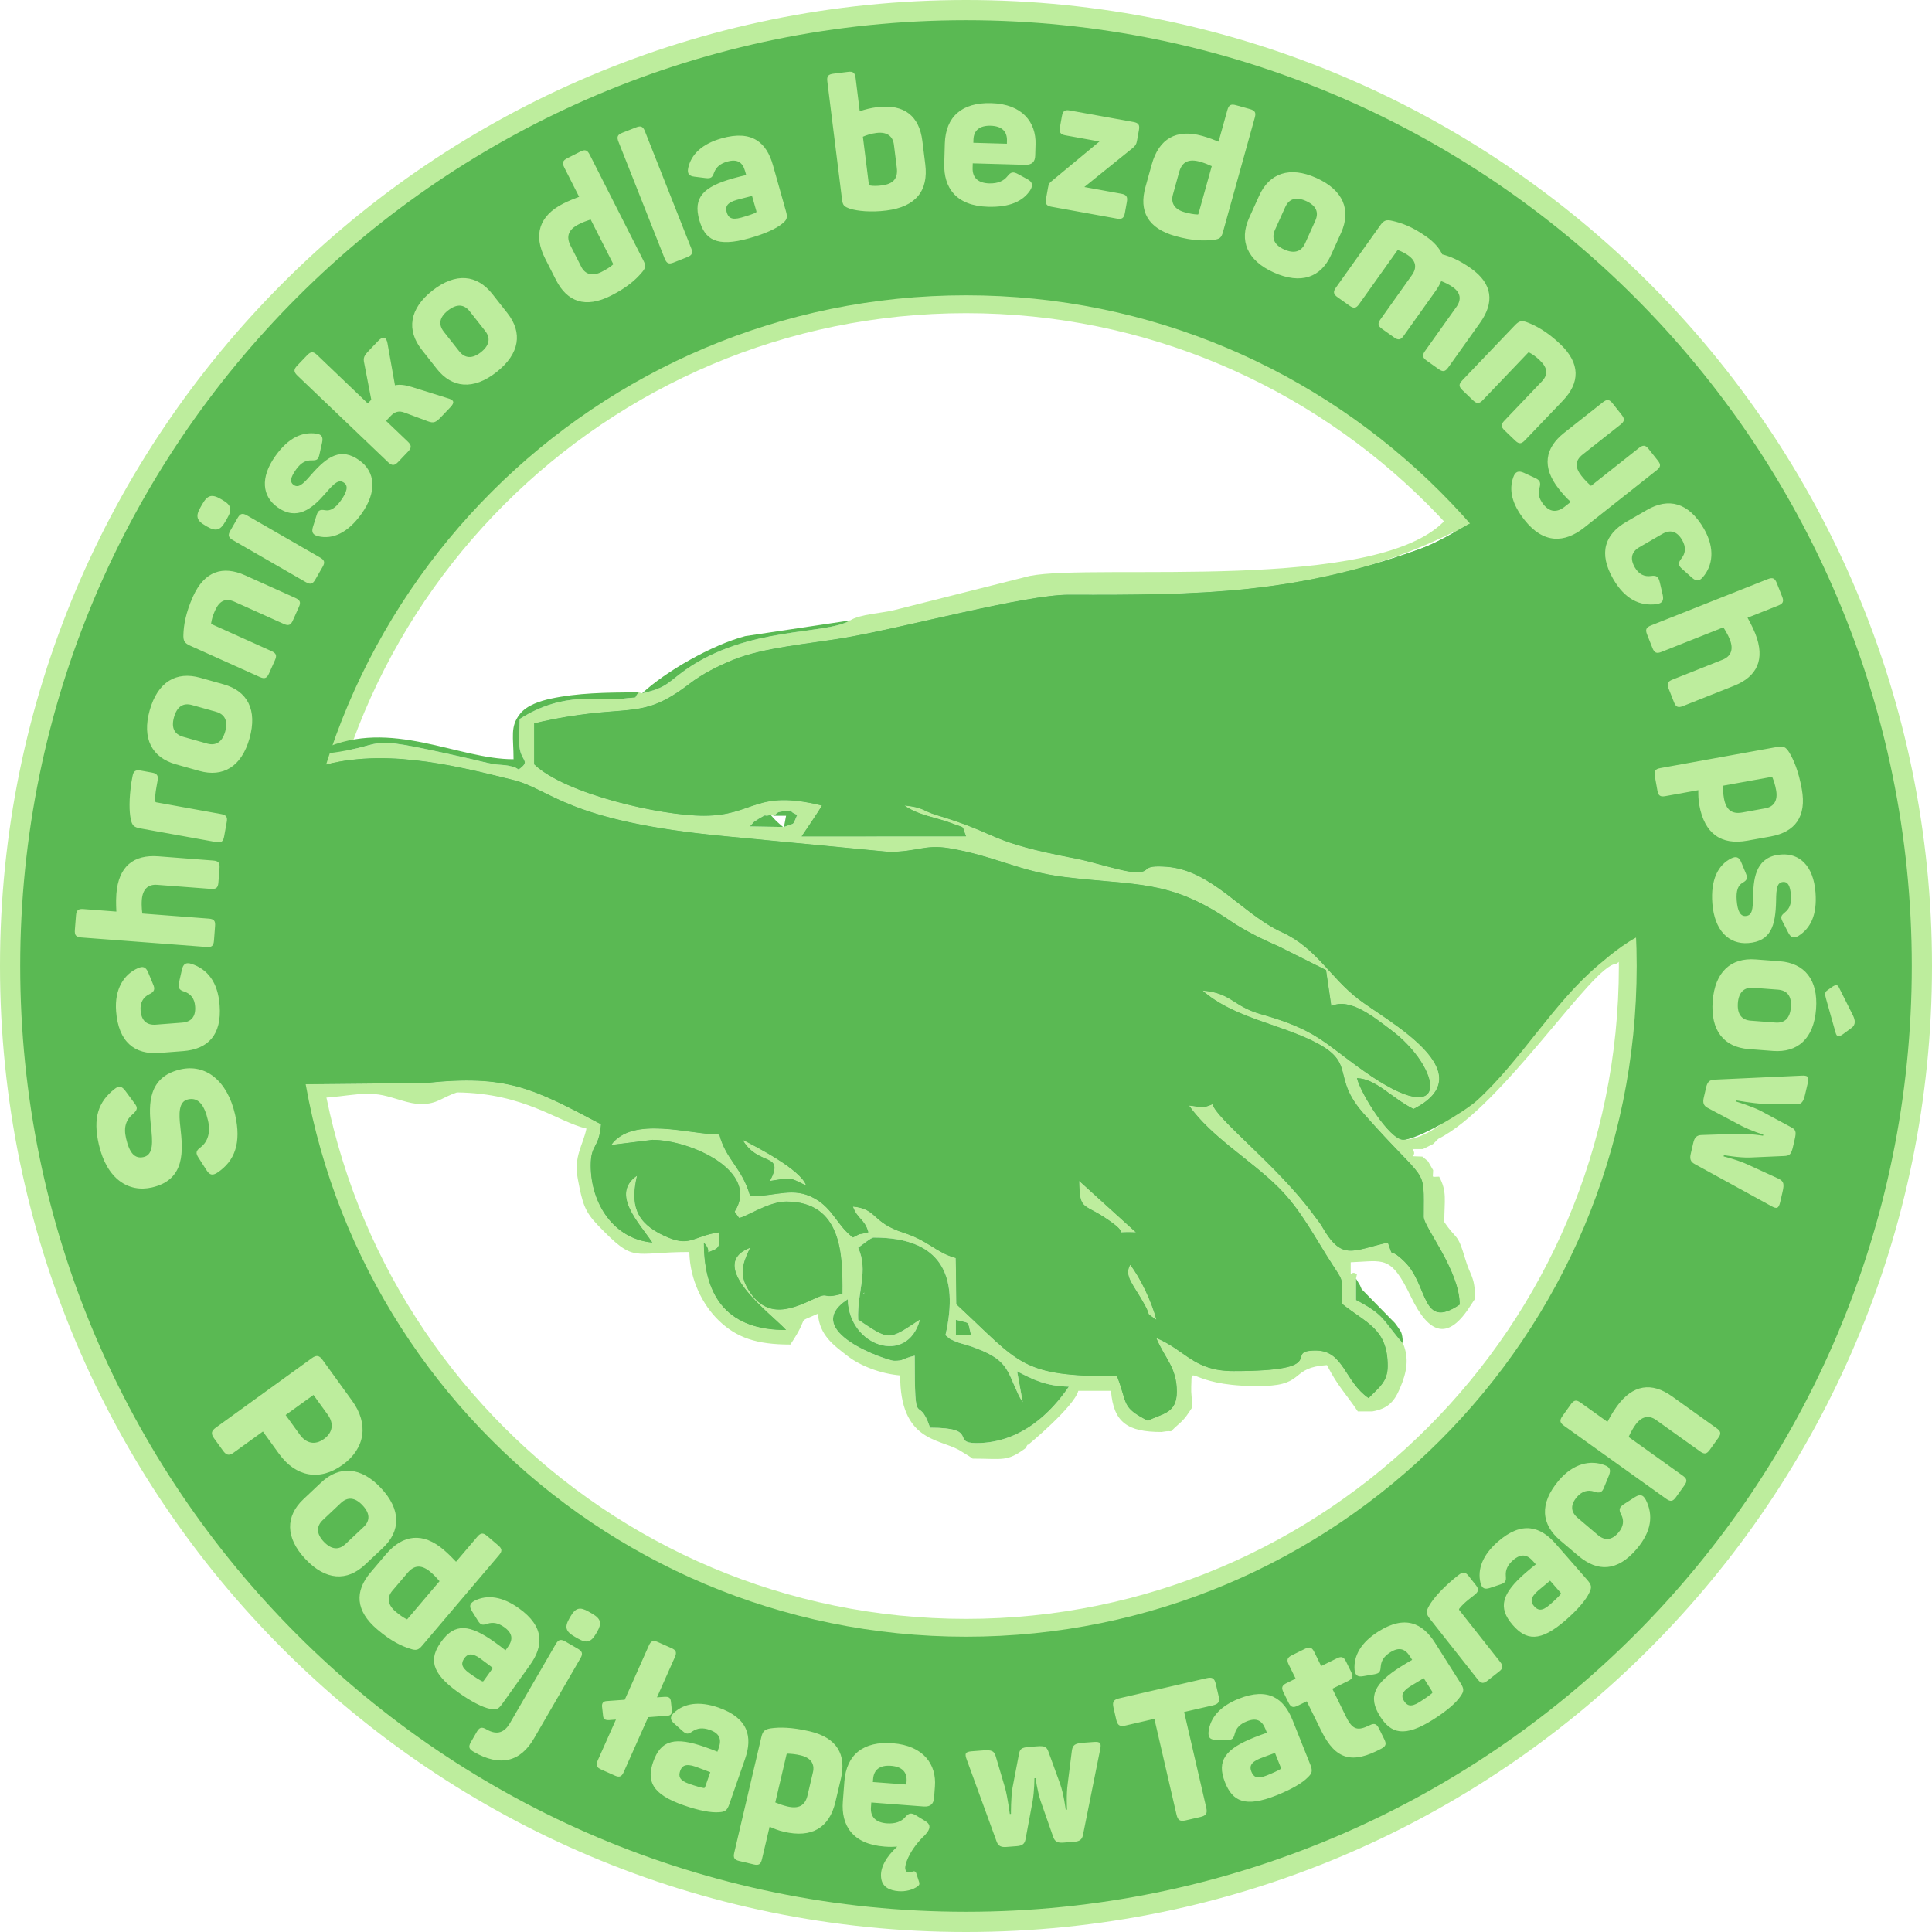 <?xml version="1.0" encoding="UTF-8"?>
<!DOCTYPE svg PUBLIC "-//W3C//DTD SVG 1.1//EN" "http://www.w3.org/Graphics/SVG/1.1/DTD/svg11.dtd">
<!-- Creator: CorelDRAW -->
<svg xmlns="http://www.w3.org/2000/svg" xml:space="preserve" width="128px" height="128px" version="1.1" style="shape-rendering:geometricPrecision; text-rendering:geometricPrecision; image-rendering:optimizeQuality; fill-rule:evenodd; clip-rule:evenodd"
viewBox="0 0 445.47 445.47"
 xmlns:xlink="http://www.w3.org/1999/xlink"
 xmlns:xodm="http://www.corel.com/coreldraw/odm/2003">
 <defs>
  <style type="text/css">
   <![CDATA[
    .fil2 {fill:none}
    .fil1 {fill:#5AB953}
    .fil0 {fill:#BDED9D}
    .fil3 {fill:#BDED9D;fill-rule:nonzero}
   ]]>
  </style>
 </defs>
 <g id="Layer_x0020_1">
  <path class="fil0" d="M222.74 10.46c117.23,0 212.27,95.04 212.27,212.28 0,117.23 -95.04,212.27 -212.27,212.27 -117.24,0 -212.28,-95.04 -212.28,-212.27 0,-117.24 95.04,-212.28 212.28,-212.28zm0 61.75c83.13,0 150.53,67.39 150.53,150.53 0,83.13 -67.4,150.53 -150.53,150.53 -83.14,0 -150.53,-67.4 -150.53,-150.53 0,-83.14 67.39,-150.53 150.53,-150.53z"/>
  <path class="fil0" d="M222.74 0c123.01,0 222.73,99.72 222.73,222.74 0,123.01 -99.72,222.73 -222.73,222.73 -123.02,0 -222.74,-99.72 -222.74,-222.73 0,-123.02 99.72,-222.74 222.74,-222.74zm0 64.79c87.23,0 157.95,70.71 157.95,157.95 0,87.23 -70.72,157.95 -157.95,157.95 -87.24,0 -157.95,-70.72 -157.95,-157.95 0,-87.24 70.71,-157.95 157.95,-157.95z"/>
  <path class="fil0" d="M220.4 304.32c3.52,0.95 2.57,0 3.52,3.53l-3.52 0 0 -3.53zm-22.53 -16.63c0.9,-0.62 2.97,-2.34 3.54,-2.34 15.58,-0.03 19.78,8.65 16.59,22.51 0.89,0.65 0.49,0.68 2.18,1.39 1.5,0.64 1.85,0.55 3.58,1.15 8.72,3.01 8.26,5.28 11.14,11.34 0.11,0.22 0.35,0.62 0.43,0.79 0.09,0.18 0.32,0.51 0.48,0.76l-1.29 -7.09c3.63,1.86 6.57,3.41 11.93,3.53 -3.88,5.7 -10.89,13.01 -21.32,13.01 -5.97,0 0.84,-3.55 -10.68,-3.55 -2.85,-8.49 -3.54,1.91 -3.54,-16.6 -3.16,0.75 -2.31,1.18 -4.76,1.18 -1.42,0 -22,-6.87 -10.68,-14.2 0.24,10.93 13.81,15.39 16.63,4.72 -7.3,4.81 -6.9,4.91 -14.23,0 -0.26,-6.55 2.45,-11.16 0,-16.6zm1.16 10.7l0.36 -0.36c-0.02,0.02 -0.49,0.24 -0.36,0.36zm-127.94 -45.22c7.12,0.24 11.9,-1.74 17.24,-0.62 2.83,0.59 6.03,2.02 8.76,2.02 3.81,-0.01 4.72,-1.5 8.28,-2.69 15.64,0.19 23.18,6.78 29.85,8.34 -0.84,3.99 -2.97,6.4 -2,11.58 1.06,5.61 1.55,7.5 4.63,10.7 8.67,8.98 7.6,6.18 21.09,6.18 0.13,6.44 3.09,12.21 6.75,15.76 4.13,4 8.74,5.58 16.54,5.58 4.89,-7.25 0.84,-4.62 6.35,-7.11 0.4,5.02 3.61,7.23 6.83,9.74 2.93,2.28 7.64,4.1 12.14,4.49 0,15.12 8.79,14.53 13.56,17.18l2.36 1.45c0.18,0.12 0.53,0.36 0.8,0.55 7.02,0 7.83,0.79 12.16,-2.38 0.21,-0.26 0.49,-1.03 0.61,-0.81 0.02,0.05 10.63,-8.77 11.59,-12.44l7.53 0c0.59,7.31 3.82,9.49 11.65,9.49 3.53,-0.64 0.99,0.78 3.93,-1.77 1.64,-1.41 2.15,-2.4 3.19,-3.95l-0.26 -3.56 0 -1.18 0.04 -1.19c0,-3.82 0.6,1.47 16.87,1.03 9.36,-0.25 5.97,-4.28 14.38,-4.8 2.55,4.97 4.38,6.59 7.12,10.68l3.35 0c3.37,-0.61 4.94,-1.99 6.35,-5.29 1.71,-3.98 2.08,-7.03 0.76,-10.3 -4.85,-5.5 -4.06,-6.52 -10.88,-10.08l0 -4.95 0.21 -0.98c-1.75,-1.44 -1.37,2.31 -1.43,-2.79 7.64,-0.27 9.2,-1.81 13.9,7.97 4.2,8.74 8.6,10.21 13.79,1.91l1.01 -1.52c-0.13,-5.43 -1.04,-4.82 -2.36,-9.35 -1.74,-5.93 -1.94,-4.08 -4.76,-8.29 0,-5.06 0.68,-6.97 -1.18,-10.46 -1.91,0 -1.4,0.46 -1.4,-1.51l-1.18 -2.04 -1.3 -1.08c-4.35,-0.21 -0.82,0.32 -2.26,-1.72l2.37 0 2.37 -1.18 1.19 -1.19c14.74,-7.36 35.72,-40.31 40.94,-40.31l1.74 -1.19 2.38 -1.18c1.03,-0.86 -0.61,-1.07 0.64,-1.16 -0.02,-0.93 -0.06,-1.85 -0.1,-2.78 -18.12,7.99 -39.1,46.82 -53.69,46.82 -3.18,0 -9.83,-10.68 -10.66,-14.2 4.42,0.16 7.75,4.39 13.03,7.11 16.59,-8.39 -6.21,-20.33 -12.65,-25.29 -6.67,-5.12 -9.72,-11.83 -17.72,-15.48 -9.1,-4.15 -16.1,-14.31 -26.56,-15.07 -6.3,-0.46 -3.19,1.26 -7.1,1.27 -2.48,0.01 -10.07,-2.43 -13.5,-3.09 -21.56,-4.13 -17.05,-5.49 -32.5,-10.12 -3.13,-0.94 -2.85,-1.75 -7.37,-2.2 3.45,2.39 7.47,2.72 11.23,4.21 3.01,1.19 1.89,0.14 3,2.9l-37.91 0.02c1.55,-2.3 3.21,-4.71 4.7,-7.1 -15.44,-3.85 -15.55,2.34 -27.25,2.34 -9.99,0 -31.97,-5.01 -39.11,-11.86l0 -9.45c21.9,-5.12 23.93,0.02 35.88,-9.18 2.78,-2.14 6.46,-4.03 9.96,-5.45 7.11,-2.89 17.37,-3.67 25.75,-5.1 13.89,-2.37 41.63,-9.95 51.71,-9.92 33.32,0.11 62.48,-0.26 92.47,-16.42 -0.82,-0.94 -1.65,-1.86 -2.5,-2.77l-3.03 1.78c-15.36,17.2 -81.02,10.09 -96,13.08l-31.25 7.88c-2.73,0.69 -7.94,0.94 -10.13,2.37 -5.7,3.41 -23.46,1.26 -37.87,11.33 -4.08,2.86 -4.3,4.2 -10.11,5.48l-0.74 -0.21c-1.69,1.74 0.76,0.89 -3.92,1.47 -4.99,0.61 -13.12,-1.99 -23.58,4.66 0,1.83 -0.14,4.05 -0.08,5.8 0.14,4.05 2.9,3.69 -0.14,5.85 -0.75,-0.4 -0.5,-0.5 -2.46,-0.9 -0.89,-0.18 -2.06,-0.15 -3.24,-0.34 -1.74,-0.29 -3.17,-0.7 -5.82,-1.31 -26.31,-5.96 -17.05,-3.14 -32.02,-1.23 -0.29,0.87 -0.58,1.75 -0.86,2.64 14.02,-3.59 29.39,0.1 43.19,3.56 8.86,2.22 12.18,9.49 48.68,12.95l37.91 3.62c6.53,0 8.26,-1.77 13.87,-0.84 10.33,1.72 16.32,5.38 26.57,6.63 16.76,2.06 24.23,0.48 38.44,10.22 3.07,2.1 7.42,4.25 10.84,5.71l11.06 5.53 1.22 8.3c4.36,-2.03 9.88,2.63 13.6,5.38 11.97,8.83 14.5,24.19 -6.09,9.62 -9.41,-6.65 -10.9,-9.49 -23.68,-13.1 -6.6,-1.86 -6.79,-4.91 -13.52,-5.47 4.78,4.23 11.46,6.34 17.64,8.49 20.99,7.29 10.43,9.54 19.39,19.73 15.08,17.11 13.96,11.74 13.96,23.97 0,2.3 8.3,12.36 8.3,20.22 -8.92,6 -7.14,-4.43 -12.7,-9.88 -4.06,-3.98 -2.27,0 -3.87,-4.43 -8.37,1.93 -10.63,4.27 -15.22,-3.76 -0.4,-0.7 -1.13,-1.59 -1.97,-2.73 -8.14,-11.12 -22.33,-21.96 -23.24,-25.41 -2.51,1.13 -2.63,0.56 -5.42,0.31 5.28,7.38 14.18,12.46 20.63,18.87 5.35,5.32 8.48,11.75 12.67,18.15 2.71,4.14 1.74,2.62 1.99,8.69 5.75,4.58 10.53,5.79 10.53,14.35 0,3.62 -1.92,4.85 -4.41,7.4 -5.59,-3.85 -5.69,-10.97 -12.18,-10.97 -7.97,0 4.27,4.74 -18.97,4.74 -9.19,0 -10.88,-4.71 -17.8,-7.63 1.95,4.69 4.74,6.77 4.74,12.39 0,5.09 -3.45,5.01 -6.67,6.69 -6.18,-3.13 -4.63,-3.83 -7.12,-10.26 -22.29,0 -22.15,-2.78 -37.03,-16.59l-0.15 -10.68c-4.52,-1.21 -6.21,-3.93 -11.97,-5.79 -7.57,-2.44 -6.01,-5.5 -11.76,-6.07 1.05,2.92 2.74,2.87 3.56,5.93 -3.17,0.84 -0.96,-0.1 -3.54,1.19 -3.56,-2.61 -4.59,-6.63 -8.82,-8.97 -4.99,-2.77 -8.57,-0.54 -14.88,-0.52 -1.85,-6.62 -5.59,-8.35 -7.11,-14.23 -6.79,0 -20.01,-4.42 -24.93,2.4l9.5 -1.18c8.74,0 24.92,7.25 18.95,16.57l1.02 1.42c1.29,-0.01 6.76,-3.76 10.85,-3.76 12.9,0 13.07,12.2 12.99,21.25 -4.88,1.37 -2.87,-0.47 -6.1,0.99 -4.82,2.17 -11.46,5.77 -15.98,-2.6 -1.88,-3.48 -0.42,-6.38 0.81,-9 -10.48,4.05 4.91,15.26 8.27,18.97 -13,0.05 -18.94,-7.12 -18.94,-20.13 2.16,2.32 -0.28,2.68 2.2,1.73 1.87,-0.72 1.17,-1.93 1.36,-4.13 -6.38,0.96 -6.65,3.6 -12.66,0.84 -6.74,-3.09 -7.84,-7.26 -6.32,-13.88 -6.13,4.2 0.39,10.73 3.53,15.41 -8.83,-0.77 -14.2,-8.92 -14.2,-17.77 0,-5.09 1.88,-3.69 2.37,-9.5 -15.76,-8.32 -21.68,-11.51 -40.44,-9.52l-27.66 0.26c0.19,1.07 0.4,2.14 0.61,3.2zm109.67 -62.49l-0.2 0 -7.68 -0.13c0.99,-0.95 0.41,-0.79 2.04,-1.76 2.4,-1.44 0.72,-0.33 2.78,-0.9l0.65 0.21c1.11,-0.63 0.35,-0.86 2.7,-1.08 2.83,-0.26 -0.03,-0.27 2.78,0.87 -1.24,2.74 -0.3,1.68 -3.07,2.79z"/>
  <path class="fil0" d="M261.93 284.16l-13.11 -11.89c0.17,7.54 0.94,4.62 7.95,9.89 3.79,2.85 -1.04,1.76 5.16,2z"/>
  <path class="fil0" d="M177.54 272.3c5.1,-0.79 4.27,-0.95 8.34,1.06 -1.18,-3.65 -11.49,-8.94 -14.67,-10.57 3.68,6.33 9.82,2.75 6.33,9.51z"/>
  <path class="fil0" d="M266.64 304.32c-1.12,-4.29 -3.73,-9.7 -6.05,-12.7 -1.49,2.71 0.76,4.45 3.42,9.37 1.57,2.92 -0.14,1.33 2.63,3.33z"/>
  <path class="fil1" d="M341.81 119.27c22.69,25.67 37.15,58.77 39.27,95.19 -5.18,1.76 -10.52,4.72 -13.39,7.13 -10.51,8.82 -16.48,20.98 -26.67,30.25 -2.76,2.51 -14.06,10.95 -17.48,10.95 -3.18,0 -9.83,-10.68 -10.66,-14.2 4.42,0.16 7.75,4.39 13.03,7.11 16.59,-8.39 -6.21,-20.33 -12.65,-25.29 -6.67,-5.12 -9.72,-11.83 -17.72,-15.48 -9.1,-4.15 -16.1,-14.31 -26.56,-15.07 -6.3,-0.46 -3.19,1.26 -7.1,1.27 -2.48,0.01 -10.07,-2.43 -13.5,-3.09 -21.56,-4.13 -17.05,-5.49 -32.5,-10.12 -3.13,-0.94 -2.85,-1.75 -7.37,-2.2 3.45,2.39 7.47,2.72 11.23,4.21 3.01,1.19 1.89,0.14 3,2.9l-37.91 0.02c1.55,-2.3 3.21,-4.71 4.7,-7.1 -15.44,-3.85 -15.55,2.34 -27.25,2.34 -9.99,0 -31.97,-5.01 -39.11,-11.86l0 -9.45c21.9,-5.12 23.93,0.02 35.88,-9.18 2.78,-2.14 6.46,-4.03 9.96,-5.45 7.11,-2.89 17.37,-3.67 25.75,-5.1 13.89,-2.37 41.63,-9.95 51.71,-9.92 30.48,0.1 52.35,-0.21 80.79,-10.5 5.75,-2.08 9.54,-5.06 14.55,-7.36zm-273.97 130.73c-1.43,-8.54 -2.19,-17.3 -2.19,-26.24 0,-16.28 2.47,-31.97 7.04,-46.75 14.68,-4.75 31.06,-0.83 45.69,2.84 8.86,2.22 12.18,9.49 48.68,12.95l37.91 3.62c6.53,0 8.26,-1.77 13.87,-0.84 10.33,1.72 16.32,5.38 26.57,6.63 16.76,2.06 24.23,0.48 38.44,10.22 3.07,2.1 7.42,4.25 10.84,5.71l11.06 5.53 1.22 8.3c4.36,-2.03 9.88,2.63 13.6,5.38 11.97,8.83 14.5,24.19 -6.09,9.62 -9.41,-6.65 -10.9,-9.49 -23.68,-13.1 -6.6,-1.86 -6.79,-4.91 -13.52,-5.47 4.78,4.23 11.46,6.34 17.64,8.49 20.99,7.29 10.43,9.54 19.39,19.73 15.08,17.11 13.96,11.74 13.96,23.97 0,2.3 8.3,12.36 8.3,20.22 -8.92,6 -7.14,-4.43 -12.7,-9.88 -4.06,-3.98 -2.27,0 -3.87,-4.43 -8.37,1.93 -10.63,4.27 -15.22,-3.76 -0.4,-0.7 -1.13,-1.59 -1.97,-2.73 -8.14,-11.12 -22.33,-21.96 -23.24,-25.41 -2.51,1.13 -2.63,0.56 -5.42,0.31 5.28,7.38 14.18,12.46 20.63,18.87 5.35,5.32 8.48,11.75 12.67,18.15 2.71,4.14 1.74,2.62 1.99,8.69 5.75,4.58 10.53,5.79 10.53,14.35 0,3.62 -1.92,4.85 -4.41,7.4 -5.59,-3.85 -5.69,-10.97 -12.18,-10.97 -7.97,0 4.27,4.74 -18.97,4.74 -9.19,0 -10.88,-4.71 -17.8,-7.63 1.95,4.69 4.74,6.77 4.74,12.39 0,5.09 -3.45,5.01 -6.67,6.69 -6.18,-3.13 -4.63,-3.83 -7.12,-10.26 -22.29,0 -22.15,-2.78 -37.03,-16.59l-0.15 -10.68c-4.52,-1.21 -6.21,-3.93 -11.97,-5.79 -7.57,-2.44 -6.01,-5.5 -11.76,-6.07 1.05,2.92 2.74,2.87 3.56,5.93 -3.17,0.84 -0.96,-0.1 -3.54,1.19 -3.56,-2.61 -4.59,-6.63 -8.82,-8.97 -4.99,-2.77 -8.57,-0.54 -14.88,-0.52 -1.85,-6.62 -5.59,-8.35 -7.11,-14.23 -6.79,0 -20.01,-4.42 -24.93,2.4l9.5 -1.18c8.74,0 24.92,7.25 18.95,16.57l1.02 1.42c1.29,-0.01 6.76,-3.76 10.85,-3.76 12.9,0 13.07,12.2 12.99,21.25 -4.88,1.37 -2.87,-0.47 -6.1,0.99 -4.82,2.17 -11.46,5.77 -15.98,-2.6 -1.88,-3.48 -0.42,-6.38 0.81,-9 -10.48,4.05 4.91,15.26 8.27,18.97 -13,0.05 -18.94,-7.12 -18.94,-20.13 2.16,2.32 -0.28,2.68 2.2,1.73 1.87,-0.72 1.17,-1.93 1.36,-4.13 -6.38,0.96 -6.65,3.6 -12.66,0.84 -6.74,-3.09 -7.84,-7.26 -6.32,-13.88 -6.13,4.2 0.39,10.73 3.53,15.41 -8.83,-0.77 -14.2,-8.92 -14.2,-17.77 0,-5.09 1.88,-3.69 2.37,-9.5 -15.76,-8.32 -21.68,-11.51 -40.44,-9.52l-30.3 0.29zm198.8 54.32c-2.77,-2 -1.06,-0.41 -2.63,-3.33 -2.66,-4.92 -4.91,-6.66 -3.42,-9.37 2.32,3 4.93,8.41 6.05,12.7zm-9.87 -22.16c-7.01,-5.27 -7.78,-2.35 -7.95,-9.89l13.11 11.89c-6.2,-0.24 -1.37,0.85 -5.16,-2zm-79.23 -9.86c3.49,-6.76 -2.65,-3.18 -6.33,-9.51 3.18,1.63 13.49,6.92 14.67,10.57 -4.07,-2.01 -3.24,-1.85 -8.34,-1.06zm-38.37 -181.99l186.08 12.77 -186.08 -12.77z"/>
  <path class="fil1" d="M341.81 119.27c22.69,25.67 37.15,58.77 39.27,95.19 -5.18,1.76 -9.56,5.56 -12.43,7.97 -10.51,8.82 -17.92,22.05 -28.11,31.33 -2.76,2.51 -13.58,9.03 -17,9.03 -3.18,0 -9.83,-10.68 -10.66,-14.2 4.42,0.16 7.75,4.39 13.03,7.11 16.59,-8.39 -6.21,-20.33 -12.65,-25.29 -6.67,-5.12 -9.72,-11.83 -17.72,-15.48 -9.1,-4.15 -16.1,-14.31 -26.56,-15.07 -6.3,-0.46 -3.19,1.26 -7.1,1.27 -2.48,0.01 -10.07,-2.43 -13.5,-3.09 -21.56,-4.13 -17.05,-5.49 -32.5,-10.12 -3.13,-0.94 -2.85,-1.75 -7.37,-2.2 3.45,2.39 7.47,2.72 11.23,4.21 3.01,1.19 1.89,0.14 3,2.9l-37.91 0.02c1.55,-2.3 3.21,-4.71 4.7,-7.1 -15.44,-3.85 -15.55,2.34 -27.25,2.34 -9.99,0 -31.97,-5.01 -39.11,-11.86l0 -9.45c21.9,-5.12 23.93,0.02 35.88,-9.18 2.78,-2.14 6.46,-4.03 9.96,-5.45 7.11,-2.89 17.37,-3.67 25.75,-5.1 13.89,-2.37 41.63,-9.95 51.71,-9.92 30.48,0.1 52.35,-0.21 80.79,-10.5 5.75,-2.08 9.54,-5.06 14.55,-7.36zm-273.97 130.73c-1.43,-8.54 -2.19,-17.3 -2.19,-26.24 0,-16.28 2.47,-31.97 7.04,-46.75 14.68,-4.75 31.06,-0.83 45.69,2.84 8.86,2.22 12.18,9.49 48.68,12.95l37.91 3.62c6.53,0 8.26,-1.77 13.87,-0.84 10.33,1.72 16.32,5.38 26.57,6.63 16.76,2.06 24.23,0.48 38.44,10.22 3.07,2.1 7.42,4.25 10.84,5.71l11.06 5.53 1.22 8.3c4.36,-2.03 9.88,2.63 13.6,5.38 11.97,8.83 14.5,24.19 -6.09,9.62 -9.41,-6.65 -10.9,-9.49 -23.68,-13.1 -6.6,-1.86 -6.79,-4.91 -13.52,-5.47 4.78,4.23 11.46,6.34 17.64,8.49 20.99,7.29 10.43,9.54 19.39,19.73 15.08,17.11 13.96,11.74 13.96,23.97 0,2.3 8.3,12.36 8.3,20.22 -8.92,6 -7.14,-4.43 -12.7,-9.88 -4.06,-3.98 -2.27,0 -3.87,-4.43 -8.37,1.93 -10.63,4.27 -15.22,-3.76 -0.4,-0.7 -1.13,-1.59 -1.97,-2.73 -8.14,-11.12 -22.33,-21.96 -23.24,-25.41 -2.51,1.13 -2.63,0.56 -5.42,0.31 5.28,7.38 14.18,12.46 20.63,18.87 5.35,5.32 8.48,11.75 12.67,18.15 2.71,4.14 1.74,2.62 1.99,8.69 5.75,4.58 10.53,5.79 10.53,14.35 0,3.62 -1.92,4.85 -4.41,7.4 -5.59,-3.85 -5.69,-10.97 -12.18,-10.97 -7.97,0 4.27,4.74 -18.97,4.74 -9.19,0 -10.88,-4.71 -17.8,-7.63 1.95,4.69 4.74,6.77 4.74,12.39 0,5.09 -3.45,5.01 -6.67,6.69 -6.18,-3.13 -4.63,-3.83 -7.12,-10.26 -22.29,0 -22.15,-2.78 -37.03,-16.59l-0.15 -10.68c-4.52,-1.21 -6.21,-3.93 -11.97,-5.79 -7.57,-2.44 -6.01,-5.5 -11.76,-6.07 1.05,2.92 2.74,2.87 3.56,5.93 -3.17,0.84 -0.96,-0.1 -3.54,1.19 -3.56,-2.61 -4.59,-6.63 -8.82,-8.97 -4.99,-2.77 -8.57,-0.54 -14.88,-0.52 -1.85,-6.62 -5.59,-8.35 -7.11,-14.23 -6.79,0 -20.01,-4.42 -24.93,2.4l9.5 -1.18c8.74,0 24.92,7.25 18.95,16.57l1.02 1.42c1.29,-0.01 6.76,-3.76 10.85,-3.76 12.9,0 13.07,12.2 12.99,21.25 -4.88,1.37 -2.87,-0.47 -6.1,0.99 -4.82,2.17 -11.46,5.77 -15.98,-2.6 -1.88,-3.48 -0.42,-6.38 0.81,-9 -10.48,4.05 4.91,15.26 8.27,18.97 -13,0.05 -18.94,-7.12 -18.94,-20.13 2.16,2.32 -0.28,2.68 2.2,1.73 1.87,-0.72 1.17,-1.93 1.36,-4.13 -6.38,0.96 -6.65,3.6 -12.66,0.84 -6.74,-3.09 -7.84,-7.26 -6.32,-13.88 -6.13,4.2 0.39,10.73 3.53,15.41 -8.83,-0.77 -14.2,-8.92 -14.2,-17.77 0,-5.09 1.88,-3.69 2.37,-9.5 -15.76,-8.32 -21.68,-11.51 -40.44,-9.52l-30.3 0.29zm198.8 54.32c-2.77,-2 -1.06,-0.41 -2.63,-3.33 -2.66,-4.92 -4.91,-6.66 -3.42,-9.37 2.32,3 4.93,8.41 6.05,12.7zm-9.87 -22.16c-7.01,-5.27 -7.78,-2.35 -7.95,-9.89l13.11 11.89c-6.2,-0.24 -1.37,0.85 -5.16,-2zm-79.23 -9.86c3.49,-6.76 -2.65,-3.18 -6.33,-9.51 3.18,1.63 13.49,6.92 14.67,10.57 -4.07,-2.01 -3.24,-1.85 -8.34,-1.06zm-38.37 -181.99l186.08 12.77 -186.08 -12.77z"/>
  <path class="fil1" d="M199.03 298.39c-0.13,-0.12 0.34,-0.34 0.36,-0.36l-0.36 0.36zm18.97 9.47c3.19,-13.86 -1.01,-22.54 -16.59,-22.51 -0.57,0 -2.64,1.72 -3.54,2.34 2.45,5.44 -0.26,10.05 0,16.6 7.33,4.91 6.93,4.81 14.23,0 -2.82,10.67 -16.39,6.21 -16.63,-4.72 -11.32,7.33 9.26,14.2 10.68,14.2 2.45,0 1.6,-0.43 4.76,-1.18 0,18.51 0.69,8.11 3.54,16.6 11.52,0 4.71,3.55 10.68,3.55 10.43,0 17.44,-7.31 21.32,-13.01 -5.36,-0.12 -8.3,-1.67 -11.93,-3.53l1.29 7.09c-0.16,-0.25 -0.39,-0.58 -0.48,-0.76 -0.08,-0.17 -0.32,-0.57 -0.43,-0.79 -2.88,-6.06 -2.42,-8.33 -11.14,-11.34 -1.73,-0.6 -2.08,-0.51 -3.58,-1.15 -1.69,-0.71 -1.29,-0.74 -2.18,-1.39z"/>
  <path class="fil1" d="M75.73 166l-1.28 1.66c-0.14,0.24 -0.74,1.41 -0.9,1.76 -0.67,1.57 -0.99,3.21 -1.59,4.66 20.77,-1.84 7.69,-5.64 36.11,0.8 2.65,0.61 4.08,1.02 5.82,1.31 1.18,0.19 2.35,0.16 3.24,0.34 1.96,0.4 1.71,0.5 2.46,0.9 3.04,-2.16 0.28,-1.8 0.14,-5.85 -0.06,-1.75 0.08,-3.97 0.08,-5.8 10.46,-6.65 18.59,-4.05 23.58,-4.66 4.68,-0.58 2.23,0.27 3.92,-1.47 -7.7,0 -14.23,0.13 -20.34,1.45 -2.4,0.52 -5.51,1.49 -7.11,3.55 -2.29,2.94 -1.45,5.22 -1.45,10.41 -12.79,0.06 -28.3,-9.51 -43.87,-2.37 0.23,-3.95 0.44,-3.03 1.19,-6.69z"/>
  <path class="fil1" d="M148.05 159.86c5.81,-1.28 6.03,-2.62 10.11,-5.48 14.41,-10.07 32.17,-7.92 37.87,-11.33l-24.2 3.62c-7.72,2.05 -18.31,8.12 -23.78,13.19z"/>
  <path class="fil1" d="M323.54 309.85c-0.33,-2.94 -0.32,-2.46 -1.41,-4.12 -0.14,-0.2 -0.35,-0.49 -0.51,-0.68l-7.65 -7.79c-0.13,-0.24 -0.25,-0.63 -0.37,-0.86l-0.94 -1.58 0 4.95c6.82,3.56 6.03,4.58 10.88,10.08z"/>
  <path class="fil1" d="M180.76 190.68l-0.2 0c-0.31,-0.24 -1.39,-1.2 -1.58,-1.39 -0.15,-0.16 -0.52,-0.54 -0.67,-0.7 -0.15,-0.15 -0.4,-0.47 -0.61,-0.7 -2.06,0.57 -0.38,-0.54 -2.78,0.9 -1.63,0.97 -1.05,0.81 -2.04,1.76l7.68 0.13 0.2 0c2.77,-1.11 1.83,-0.05 3.07,-2.79 -2.81,-1.14 0.05,-1.13 -2.78,-0.87 -2.35,0.22 -1.59,0.45 -2.7,1.08l2.9 0 -0.49 2.58z"/>
  <path class="fil1" d="M223.92 307.85c-0.95,-3.53 0,-2.58 -3.52,-3.53l0 3.53 3.52 0z"/>
  <path class="fil1" d="M222.74 4.66c120.44,0 218.07,97.64 218.07,218.08 0,120.44 -97.63,218.07 -218.07,218.07 -120.44,0 -218.08,-97.63 -218.08,-218.07 0,-120.44 97.64,-218.08 218.08,-218.08zm0 63.43c85.4,0 154.64,69.24 154.64,154.65 0,85.4 -69.24,154.64 -154.64,154.64 -85.41,0 -154.65,-69.24 -154.65,-154.64 0,-85.41 69.24,-154.65 154.65,-154.65z"/>
  <path class="fil2" d="M222.74 55.21c91.04,0 164.84,73.81 164.84,164.85 0,91.04 -73.8,164.84 -164.84,164.84 -91.05,0 -164.85,-73.8 -164.85,-164.84 0,-91.04 73.8,-164.85 164.85,-164.85z"/>
  <path class="fil3" d="M35.06 273.79c7.8,-1.8 7.11,-8.65 6.53,-13.87 -0.39,-3.21 -0.39,-5.93 1.73,-6.42 2.41,-0.56 3.81,1.26 4.64,4.86 0.63,2.71 -0.03,4.87 -1.66,6.14 -1.14,0.84 -1.25,1.36 -0.5,2.48l1.82 2.84c0.7,1.09 1.33,1.3 2.46,0.59 4.06,-2.68 5.64,-6.88 4.11,-13.49 -1.8,-7.79 -6.8,-11.68 -12.6,-10.34 -7.46,1.72 -7.34,8.03 -6.79,13.12 0.41,3.52 0.62,6.55 -1.67,7.08 -2.03,0.47 -3.27,-0.85 -4.07,-4.32 -0.62,-2.67 0.06,-4.35 1.64,-5.65 0.99,-0.9 1.1,-1.41 0.34,-2.39l-2.14 -2.9c-0.79,-1.07 -1.46,-1.27 -2.51,-0.41 -3.7,2.91 -5.03,6.61 -3.6,12.79 1.82,7.93 6.81,11.15 12.27,9.89zm1.68 -31.01l5.47 -0.42c5.72,-0.43 8.96,-3.69 8.43,-10.58 -0.4,-5.33 -2.77,-8.29 -6.48,-9.54 -1.34,-0.42 -1.91,0.06 -2.21,1.31l-0.65 2.88c-0.29,1.33 -0.04,1.83 1.21,2.22 1.43,0.46 2.35,1.56 2.48,3.38 0.18,2.35 -0.86,3.6 -2.98,3.76l-6.07 0.47c-2.12,0.16 -3.34,-0.93 -3.52,-3.27 -0.14,-1.82 0.6,-3.05 1.94,-3.72 1.22,-0.57 1.48,-1.16 0.91,-2.38l-1.12 -2.71c-0.53,-1.18 -1.12,-1.48 -2.34,-0.95 -3.16,1.37 -5.44,4.73 -5.04,9.93 0.54,7.11 4.29,10.05 9.97,9.62zm-19.22 -31.69l-0.26 3.34c-0.09,1.21 0.27,1.63 1.48,1.73l28.87 2.19c1.22,0.1 1.64,-0.26 1.73,-1.48l0.25 -3.34c0.1,-1.21 -0.26,-1.63 -1.48,-1.72l-15.3 -1.17c0,-0.04 -0.23,-1.58 -0.11,-3.19 0.19,-2.38 1.41,-3.6 3.54,-3.43l12.39 0.94c1.22,0.09 1.64,-0.27 1.73,-1.48l0.26 -3.38c0.09,-1.17 -0.27,-1.59 -1.49,-1.68l-12.61 -0.97c-5.68,-0.43 -9.2,2.27 -9.69,8.68 -0.15,2.04 0.01,3.93 0,4.06l-7.59 -0.58c-1.21,-0.09 -1.63,0.27 -1.72,1.48zm12.78 -30.71c-0.58,3.96 -0.51,6.71 -0.16,8.45 0.3,1.52 0.76,1.91 2.17,2.17l17.5 3.16c1.2,0.22 1.65,-0.09 1.87,-1.29l0.6 -3.34c0.21,-1.15 -0.1,-1.61 -1.3,-1.83l-14.93 -2.7c-0.13,-0.02 -0.25,-0.09 -0.25,-0.31 -0.05,-0.98 0.03,-1.89 0.25,-3.09l0.28 -1.58c0.21,-1.16 -0.09,-1.66 -1.25,-1.87l-2.65 -0.48c-1.2,-0.21 -1.66,0.14 -1.87,1.3l-0.26 1.41zm10.24 -4.15l5.4 1.52c5.48,1.54 9.75,-0.96 11.59,-7.49 1.86,-6.61 -0.49,-10.93 -5.98,-12.47l-5.4 -1.52c-5.48,-1.54 -9.78,0.91 -11.64,7.52 -1.83,6.53 0.55,10.9 6.03,12.44zm3.75 -13.66l5.53 1.55c2.01,0.57 2.8,2.1 2.1,4.57 -0.68,2.42 -2.15,3.32 -4.16,2.76l-5.53 -1.56c-2.05,-0.58 -2.79,-2.1 -2.11,-4.52 0.69,-2.47 2.12,-3.38 4.17,-2.8zm-2 -16.3c-0.07,1.54 0.28,2.03 1.58,2.62l16.02 7.21c1.11,0.5 1.63,0.31 2.13,-0.8l1.37 -3.06c0.5,-1.11 0.3,-1.62 -0.81,-2.12l-13.79 -6.21c-0.08,-0.04 -0.12,-0.15 -0.11,-0.19 0.14,-0.94 0.41,-1.87 0.9,-2.94 1.01,-2.26 2.43,-2.96 4.49,-2.03l11.33 5.1c1.11,0.5 1.63,0.31 2.13,-0.8l1.39 -3.1c0.48,-1.07 0.29,-1.58 -0.82,-2.08l-11.54 -5.2c-5.19,-2.33 -9.42,-0.99 -12.06,4.87 -1.76,3.93 -2.15,6.8 -2.21,8.73zm4.39 -30.09l-0.46 0.8c-1.17,2.03 -0.9,3.04 1.14,4.21l0.37 0.22c2.04,1.17 3.05,0.9 4.22,-1.14l0.45 -0.79c1.18,-2.03 0.91,-3.04 -1.13,-4.21l-0.38 -0.22c-2.03,-1.17 -3.04,-0.9 -4.21,1.13zm8.12 3.23l-1.69 2.94c-0.61,1.05 -0.46,1.59 0.59,2.19l16.8 9.68c1.06,0.61 1.59,0.47 2.2,-0.59l1.69 -2.94c0.59,-1.01 0.44,-1.55 -0.61,-2.15l-16.8 -9.68c-1.06,-0.61 -1.59,-0.47 -2.18,0.55zm9.17 -2.46c4.49,3.21 7.98,0.36 10.99,-3.1 2.22,-2.58 3.17,-3.39 4.38,-2.53 0.99,0.7 0.71,2.06 -0.73,4.07 -1.31,1.84 -2.46,2.47 -3.64,2.26 -1.23,-0.23 -1.65,0.05 -1.99,1.2l-0.83 2.66c-0.37,1.19 -0.01,1.81 1.16,2.12 3.41,0.83 6.91,-0.78 10.02,-5.13 3.7,-5.16 3.18,-9.75 -0.46,-12.35 -4.21,-3.01 -7.31,-1.06 -11.16,3.35 -1.98,2.32 -2.95,3.07 -4.04,2.29 -0.85,-0.61 -0.77,-1.62 0.59,-3.53 1.29,-1.8 2.43,-2.12 3.55,-2.11 1.22,0.01 1.57,-0.11 1.85,-1.4l0.61 -2.72c0.26,-1.26 -0.06,-1.86 -1.37,-2.05 -3.21,-0.43 -6.36,0.9 -9.39,5.14 -3.62,5.06 -3,9.35 0.46,11.83zm39.19 -25.15l-8.15 -2.55c-1.58,-0.49 -2.81,-0.65 -3.94,-0.41l-1.73 -9.7c-0.28,-1.47 -1.02,-1.7 -2.13,-0.54l-2.02 2.11c-1.23,1.29 -1.52,1.72 -1.19,3.13l1.61 8.33 -0.18 0.18 -0.63 0.67 -11.66 -11.15c-0.92,-0.87 -1.47,-0.85 -2.34,0.06l-2.25 2.35c-0.87,0.92 -0.86,1.47 0.05,2.34l20.87 19.94c0.92,0.87 1.47,0.86 2.34,-0.05l2.25 -2.36c0.87,-0.91 0.86,-1.47 -0.05,-2.34l-5 -4.77 1.05 -1.1c0.99,-1.04 1.94,-1.28 3.18,-0.81l5.46 2.03c1.3,0.46 1.76,0.29 3.05,-1.06l2.07 -2.17c1.11,-1.16 0.86,-1.71 -0.66,-2.13zm-5.93 -11.18l3.47 4.41c3.52,4.47 8.44,4.97 13.77,0.78 5.4,-4.25 6.05,-9.12 2.53,-13.6l-3.47 -4.41c-3.52,-4.48 -8.44,-5.03 -13.84,-0.79 -5.33,4.2 -5.98,9.13 -2.46,13.61zm11.08 -8.83l3.55 4.51c1.29,1.64 1.03,3.34 -0.99,4.93 -1.98,1.56 -3.7,1.41 -4.99,-0.23l-3.55 -4.51c-1.31,-1.67 -1.02,-3.34 0.96,-4.9 2.02,-1.58 3.71,-1.47 5.02,0.2zm17.39 -12.16l2.48 4.89c2.58,5.08 6.79,6.65 12.72,3.64 3.8,-1.93 5.71,-3.73 6.97,-5.19 1.02,-1.16 1.12,-1.64 0.47,-2.92l-12.37 -24.39c-0.55,-1.08 -1.08,-1.26 -2.16,-0.71l-2.99 1.52c-1.09,0.55 -1.26,1.07 -0.71,2.16l3.42 6.75c-1.06,0.39 -2.32,0.89 -3.68,1.57 -5.54,2.82 -6.92,7.22 -4.15,12.68zm10.49 -9.02l5.15 10.16c0.04,0.08 0.08,0.15 -0.02,0.25 -0.67,0.59 -1.56,1.14 -2.61,1.67 -2.05,1.04 -3.77,0.64 -4.69,-1.18l-2.46 -4.85c-1.1,-2.17 -0.49,-3.74 1.91,-4.96 0.97,-0.5 1.92,-0.83 2.72,-1.09zm23.17 6.59l-10.65 -26.92c-0.44,-1.13 -0.95,-1.35 -2.08,-0.9l-3.16 1.24c-1.09,0.43 -1.31,0.94 -0.86,2.07l10.65 26.93c0.45,1.13 0.95,1.35 2.04,0.92l3.16 -1.25c1.13,-0.45 1.35,-0.95 0.9,-2.09zm-0.69 -18.44c-0.25,1.34 0.25,1.83 1.47,1.98l2.57 0.32c1.26,0.14 1.54,-0.16 1.94,-1.27 0.47,-1.22 1.37,-2.06 3.04,-2.53 2.3,-0.65 3.52,0.13 4.1,2.18l0.26 0.92c-0.69,0.15 -1.91,0.45 -3,0.76 -6.86,1.94 -9.29,4.38 -7.81,9.61 1.26,4.48 3.92,6.35 11.53,4.2 3.6,-1.01 6.2,-2.2 7.59,-3.36 1.07,-0.85 1.29,-1.36 0.86,-2.86l-3 -10.63c-1.45,-5.15 -4.75,-8.19 -11.82,-6.19 -4.52,1.27 -7.04,3.7 -7.73,6.87zm14.73 6.42l1 3.51c0.05,0.21 -0.06,0.29 -0.21,0.38 -0.52,0.23 -1.5,0.6 -3.26,1.1 -2.34,0.66 -3.04,-0.05 -3.38,-1.26 -0.32,-1.13 -0.07,-2.15 2.32,-2.82 1.12,-0.32 2.74,-0.69 3.53,-0.91zm22.12 -28.61l-3.36 0.42c-1.21,0.15 -1.55,0.59 -1.4,1.79l3.38 27.14c0.18,1.38 0.39,1.7 1.9,2.22 1.6,0.5 4.71,0.86 8.33,0.4 6.82,-0.85 9.73,-4.58 8.97,-10.67l-0.67 -5.39c-0.71,-5.65 -4.09,-8.56 -10.44,-7.77 -1.51,0.19 -2.82,0.53 -4,0.94l-0.95 -7.68c-0.15,-1.21 -0.59,-1.55 -1.76,-1.4zm10.59 16.77l0.67 5.35c0.3,2.42 -0.76,3.73 -3.48,4.07 -0.99,0.13 -1.95,0.16 -2.8,0 -0.14,-0.03 -0.15,-0.16 -0.16,-0.2l-1.38 -11.04c0.83,-0.37 1.93,-0.72 3.14,-0.87 2.33,-0.29 3.76,0.67 4.01,2.69zm11.74 -0.21l-0.13 4.61c-0.15,5.47 2.65,9.73 10.12,9.94 4.96,0.13 8,-1.26 9.68,-3.78 0.72,-1.15 0.57,-1.94 -0.63,-2.58l-2.1 -1.15c-1.24,-0.69 -1.77,-0.48 -2.53,0.5 -0.82,1.02 -2.14,1.68 -4.18,1.62 -2.43,-0.07 -3.88,-1.2 -3.82,-3.54l0.03 -1.09 12.08 0.34c1.7,0.04 2.29,-0.81 2.32,-2.11l0.08 -2.65c0.14,-5 -3.01,-9.26 -10.22,-9.46 -6.74,-0.19 -10.52,3.1 -10.7,9.35zm14.33 -0.69l-0.02 0.7 -7.73 -0.22 0.02 -0.69c0.05,-2.17 1.43,-3.31 3.96,-3.24 2.56,0.07 3.83,1.28 3.77,3.45zm26.35 12.23l-8.51 -1.55 11.18 -9.02c0.58,-0.51 0.81,-0.82 0.95,-1.59l0.46 -2.53c0.22,-1.19 -0.1,-1.65 -1.3,-1.86l-14.63 -2.65c-1.15,-0.21 -1.61,0.1 -1.83,1.3l-0.46 2.57c-0.21,1.15 0.1,1.65 1.25,1.86l7.87 1.42 -11.07 9.18c-0.52,0.43 -0.65,0.67 -0.8,1.49l-0.45 2.52c-0.22,1.2 0.09,1.65 1.25,1.86l15.06 2.73c1.19,0.22 1.65,-0.1 1.87,-1.3l0.46 -2.56c0.21,-1.16 -0.1,-1.66 -1.3,-1.87zm7.04 -6.78l-1.47 5.28c-1.52,5.49 0.52,9.48 6.93,11.27 4.1,1.14 6.73,1.1 8.65,0.87 1.53,-0.16 1.93,-0.45 2.31,-1.84l7.33 -26.34c0.33,-1.17 0.06,-1.65 -1.11,-1.98l-3.23 -0.9c-1.17,-0.32 -1.65,-0.05 -1.98,1.12l-2.03 7.29c-1.05,-0.43 -2.31,-0.92 -3.78,-1.33 -5.99,-1.66 -9.97,0.66 -11.62,6.56zm13.83 0.42l-3.06 10.97c-0.02,0.09 -0.04,0.17 -0.18,0.18 -0.9,-0.03 -1.92,-0.22 -3.06,-0.54 -2.21,-0.61 -3.21,-2.06 -2.66,-4.03l1.45 -5.24c0.66,-2.34 2.18,-3.09 4.77,-2.37 1.05,0.29 1.98,0.68 2.74,1.03zm10.92 6.84l-2.31 5.11c-2.33,5.19 -0.49,9.79 5.69,12.57 6.27,2.82 10.89,1.14 13.22,-4.06l2.31 -5.11c2.33,-5.2 0.55,-9.81 -5.71,-12.63 -6.19,-2.78 -10.86,-1.08 -13.2,4.12zm12.96 5.73l-2.36 5.24c-0.86,1.9 -2.49,2.45 -4.83,1.4 -2.3,-1.04 -2.96,-2.62 -2.11,-4.53l2.36 -5.23c0.87,-1.94 2.49,-2.45 4.79,-1.42 2.34,1.05 3.02,2.6 2.15,4.54zm29.26 7.77c-0.65,-1.42 -1.85,-2.8 -3.62,-4.06 -3.36,-2.4 -5.93,-3.22 -7.81,-3.65 -1.5,-0.37 -2.05,-0.12 -2.88,1.05l-10.19 14.31c-0.7,0.99 -0.61,1.54 0.38,2.24l2.73 1.94c0.99,0.71 1.54,0.62 2.24,-0.37l8.75 -12.29c0.08,-0.11 0.19,-0.19 0.29,-0.12 0.84,0.33 1.55,0.68 2.3,1.21 1.77,1.26 2.03,2.83 0.82,4.53l-7.23 10.17c-0.71,0.99 -0.62,1.54 0.37,2.24l2.73 1.94c0.99,0.71 1.54,0.62 2.24,-0.37l7.31 -10.27c0.56,-0.78 1.02,-1.58 1.33,-2.32 0.9,0.32 1.85,0.78 2.7,1.39 1.77,1.26 2.03,2.84 0.82,4.54l-7.23 10.16c-0.71,0.99 -0.62,1.54 0.37,2.24l2.73 1.94c0.99,0.71 1.54,0.62 2.24,-0.37l7.34 -10.31c3.3,-4.64 2.95,-8.94 -2.08,-12.52 -2.72,-1.94 -4.89,-2.8 -6.65,-3.25zm19.75 15.74c-1.42,-0.58 -2,-0.42 -3,0.62l-12.13 12.7c-0.84,0.88 -0.83,1.43 0.05,2.27l2.42 2.32c0.89,0.84 1.44,0.83 2.28,-0.05l10.45 -10.94c0.06,-0.07 0.18,-0.07 0.21,-0.04 0.84,0.44 1.63,1.01 2.47,1.82 1.8,1.71 1.99,3.28 0.42,4.91l-8.58 8.99c-0.85,0.88 -0.83,1.43 0.05,2.27l2.45 2.35c0.85,0.81 1.4,0.79 2.24,-0.09l8.74 -9.14c3.93,-4.12 4.08,-8.55 -0.57,-13 -3.11,-2.97 -5.7,-4.29 -7.5,-4.99zm29.98 31.83l-2.11 -2.66c-0.75,-0.96 -1.3,-1.02 -2.26,-0.27l-11.05 8.74c-0.73,-0.64 -1.48,-1.38 -2.2,-2.3 -1.54,-1.95 -1.51,-3.52 0.26,-4.92l8.73 -6.9c0.96,-0.76 1.02,-1.31 0.27,-2.26l-2.08 -2.63c-0.75,-0.96 -1.3,-1.02 -2.26,-0.26l-8.9 7.03c-4.47,3.53 -5.23,7.9 -1.24,12.95 0.97,1.23 1.88,2.23 2.75,2.98l-1.4 1.11c-1.84,1.45 -3.52,1.23 -4.92,-0.55 -1.1,-1.4 -1.25,-2.56 -0.89,-3.78 0.33,-1.21 0.15,-1.78 -1.11,-2.33l-2.53 -1.17c-1.21,-0.54 -1.98,-0.26 -2.42,1.08 -1.01,2.86 -0.37,6.06 2.6,9.81 4.39,5.56 9.25,5.32 13.72,1.79l16.74 -13.24c0.96,-0.75 1.02,-1.3 0.3,-2.22zm-2.53 11.36l-4.75 2.74c-4.96,2.87 -6.47,7.21 -3.02,13.19 2.68,4.63 6.09,6.28 9.98,5.79 1.39,-0.2 1.7,-0.88 1.43,-2.13l-0.67 -2.88c-0.31,-1.33 -0.76,-1.67 -2.05,-1.48 -1.49,0.21 -2.79,-0.39 -3.71,-1.97 -1.17,-2.04 -0.78,-3.62 1.06,-4.68l5.27 -3.05c1.85,-1.07 3.41,-0.62 4.59,1.42 0.91,1.58 0.79,3.01 -0.14,4.19 -0.85,1.05 -0.83,1.69 0.22,2.54l2.18 1.95c0.98,0.84 1.65,0.86 2.52,-0.15 2.26,-2.61 2.85,-6.62 0.24,-11.14 -3.57,-6.17 -8.22,-7.19 -13.15,-4.34zm31.17 19.96l-1.23 -3.11c-0.45,-1.13 -0.96,-1.35 -2.09,-0.9l-26.91 10.68c-1.13,0.45 -1.35,0.96 -0.9,2.09l1.23 3.11c0.45,1.13 0.96,1.35 2.09,0.9l14.26 -5.66c0.02,0.04 0.91,1.32 1.5,2.82 0.88,2.22 0.31,3.85 -1.67,4.64l-11.55 4.59c-1.13,0.45 -1.35,0.95 -0.9,2.08l1.25 3.16c0.43,1.09 0.94,1.31 2.07,0.86l11.76 -4.67c5.29,-2.1 7.27,-6.07 4.9,-12.05 -0.76,-1.9 -1.73,-3.52 -1.78,-3.65l7.07 -2.8c1.13,-0.45 1.35,-0.96 0.9,-2.09zm1.64 35.95c-0.81,-1.31 -1.38,-1.52 -2.79,-1.26l-26.91 4.87c-1.19,0.22 -1.51,0.67 -1.29,1.87l0.6 3.34c0.21,1.16 0.67,1.47 1.86,1.25l7.57 -1.37c-0.02,1.11 0.01,2.25 0.23,3.45 1.19,6.59 5.04,9.29 11.07,8.2l5.39 -0.97c5.61,-1.02 8.32,-4.56 7.17,-10.93 -0.77,-4.24 -1.89,-6.77 -2.9,-8.45zm-5.49 12.88l-5.34 0.97c-2.4,0.43 -3.74,-0.61 -4.22,-3.26 -0.18,-1.02 -0.24,-2.07 -0.26,-2.91l11.12 -2.01c0.13,-0.03 0.27,-0.01 0.34,0.15 0.33,0.83 0.62,1.7 0.83,2.9 0.42,2.31 -0.46,3.8 -2.47,4.16zm3.61 10.66c-5.51,0.42 -6.35,4.85 -6.44,9.43 -0.04,3.4 -0.25,4.64 -1.73,4.75 -1.21,0.1 -1.87,-1.12 -2.06,-3.59 -0.17,-2.25 0.3,-3.47 1.35,-4.07 1.09,-0.61 1.22,-1.1 0.75,-2.19l-1.07 -2.58c-0.48,-1.14 -1.15,-1.4 -2.25,-0.88 -3.15,1.55 -4.8,5.03 -4.4,10.37 0.48,6.32 3.82,9.52 8.29,9.18 5.16,-0.4 6.29,-3.88 6.41,-9.74 0.03,-3.05 0.28,-4.25 1.63,-4.35 1.04,-0.08 1.62,0.75 1.8,3.09 0.17,2.21 -0.5,3.18 -1.36,3.9 -0.94,0.77 -1.13,1.09 -0.52,2.26l1.28 2.47c0.6,1.14 1.24,1.39 2.36,0.7 2.74,-1.74 4.3,-4.78 3.9,-9.98 -0.47,-6.2 -3.7,-9.09 -7.94,-8.77zm16.58 37.1l-3.18 -6.34c-0.37,-0.82 -0.77,-0.8 -1.65,-0.22l-1.1 0.79c-0.6,0.39 -0.56,0.96 -0.28,1.94l2.2 7.8c0.31,1.07 0.75,1.02 1.72,0.35l1.98 -1.46c1.02,-0.76 0.8,-1.82 0.31,-2.86zm-16.87 -12.49l-5.59 -0.42c-5.68,-0.44 -9.37,2.86 -9.89,9.62 -0.52,6.85 2.64,10.62 8.32,11.05l5.59 0.43c5.68,0.43 9.41,-2.81 9.93,-9.66 0.52,-6.77 -2.68,-10.59 -8.36,-11.02zm-0.99 14.14l-5.72 -0.44c-2.08,-0.15 -3.15,-1.5 -2.96,-4.06 0.19,-2.51 1.46,-3.68 3.54,-3.52l5.72 0.43c2.13,0.17 3.16,1.51 2.97,4.02 -0.2,2.56 -1.42,3.73 -3.55,3.57zm1.08 41.38l0.53 -2.29c0.44,-1.91 0.31,-2.51 -0.97,-3.12l-6.9 -3.17c-2.46,-1.15 -5.71,-1.94 -5.71,-1.94l0.07 -0.3c0,0 3.51,0.64 6.03,0.55l7.75 -0.34c1.4,-0.04 1.74,-0.36 2.17,-2.23l0.36 -1.56c0.45,-1.91 0.27,-2.31 -1.01,-2.96l-6.78 -3.65c-2.03,-1.05 -5.66,-2.15 -5.66,-2.15l0.06 -0.26c0,0 3.86,0.67 5.98,0.76l7.65 0.12c1.37,0.05 1.77,-0.52 2.2,-2.38l0.59 -2.53c0.34,-1.48 0.01,-1.78 -1.53,-1.69l-20.03 0.92c-1.17,0.04 -1.62,0.65 -1.88,1.79l-0.53 2.29c-0.28,1.18 -0.13,1.89 0.9,2.44l7.91 4.2c2.2,1.11 4.9,1.96 4.9,1.96l-0.06 0.25c0,0 -2.75,-0.46 -5.25,-0.46l-8.94 0.3c-1.18,0.04 -1.63,0.65 -1.9,1.83l-0.56 2.42c-0.28,1.18 -0.13,1.89 0.9,2.44l17.58 9.65c1.34,0.76 1.77,0.63 2.13,-0.89z"/>
  <path class="fil3" d="M81.21 323.01l-6.83 -9.44c-0.76,-1.06 -1.4,-1.19 -2.49,-0.4l-22.12 16c-1.09,0.79 -1.16,1.43 -0.4,2.49l2.06 2.85c0.77,1.06 1.4,1.19 2.49,0.4l6.7 -4.84 3.72 5.14c3.84,5.32 9.37,6.37 14.66,2.54 5.28,-3.82 6.01,-9.49 2.21,-14.74zm-12.06 7.81l-3.29 -4.55 6.42 -4.63 3.28 4.54c1.51,2.08 1.14,4.17 -0.87,5.62 -2.01,1.45 -4.06,1.06 -5.54,-0.98zm4.9 11l-4.08 3.85c-4.15,3.9 -4.21,8.85 0.44,13.79 4.7,5 9.62,5.21 13.76,1.31l4.09 -3.84c4.15,-3.9 4.27,-8.85 -0.44,-13.85 -4.64,-4.95 -9.62,-5.16 -13.77,-1.26zm9.78 10.27l-4.18 3.93c-1.53,1.43 -3.24,1.31 -5,-0.55 -1.73,-1.84 -1.74,-3.56 -0.22,-4.99l4.18 -3.94c1.55,-1.45 3.24,-1.31 4.97,0.53 1.76,1.86 1.8,3.56 0.25,5.02zm5.14 6.31l-3.54 4.18c-3.69,4.34 -3.5,8.83 1.57,13.13 3.24,2.76 5.64,3.83 7.48,4.42 1.46,0.49 1.95,0.39 2.87,-0.7l17.7 -20.85c0.79,-0.92 0.74,-1.47 -0.18,-2.26l-2.56 -2.17c-0.92,-0.79 -1.48,-0.74 -2.26,0.19l-4.9 5.76c-0.78,-0.83 -1.72,-1.8 -2.88,-2.79 -4.74,-4.02 -9.33,-3.58 -13.3,1.09zm12.38 6.18l-7.37 8.68c-0.05,0.06 -0.11,0.13 -0.24,0.08 -0.8,-0.4 -1.65,-1.01 -2.55,-1.77 -1.75,-1.49 -2.05,-3.22 -0.73,-4.78l3.52 -4.14c1.57,-1.86 3.27,-1.9 5.32,-0.16 0.83,0.71 1.51,1.45 2.05,2.09zm8.09 4.5c-1.2,0.64 -1.27,1.34 -0.63,2.39l1.37 2.2c0.67,1.07 1.08,1.1 2.2,0.72 1.25,-0.39 2.46,-0.22 3.88,0.79 1.94,1.39 2.09,2.83 0.85,4.56l-0.56 0.78c-0.54,-0.44 -1.54,-1.21 -2.46,-1.86 -5.8,-4.15 -9.23,-4.51 -12.38,-0.09 -2.71,3.78 -2.51,7.02 3.92,11.62 3.05,2.18 5.6,3.47 7.37,3.83 1.33,0.3 1.87,0.15 2.78,-1.12l6.42 -8.99c3.11,-4.35 3.42,-8.82 -2.56,-13.09 -3.82,-2.73 -7.29,-3.19 -10.2,-1.74zm4.21 15.51l-2.13 2.97c-0.12,0.18 -0.26,0.14 -0.42,0.07 -0.51,-0.26 -1.41,-0.79 -2.9,-1.85 -1.98,-1.42 -1.86,-2.4 -1.13,-3.43 0.68,-0.95 1.64,-1.39 3.65,0.05 0.96,0.68 2.25,1.71 2.93,2.19zm22.88 -12.52l-0.79 -0.46c-2.03,-1.17 -3.04,-0.91 -4.21,1.12l-0.22 0.38c-1.18,2.03 -0.91,3.04 1.12,4.22l0.79 0.46c2.03,1.17 3.04,0.9 4.22,-1.13l0.22 -0.37c1.17,-2.03 0.91,-3.04 -1.13,-4.22zm-3.32 8.07l-2.82 -1.63c-1.09,-0.63 -1.62,-0.49 -2.24,0.56l-10.55 18.21c-1.24,2.14 -2.94,2.91 -5.43,1.47 -1.09,-0.63 -1.62,-0.49 -2.23,0.56l-1.35 2.34c-0.63,1.09 -0.49,1.62 0.6,2.26 6.13,3.55 10.8,2.34 13.94,-3.08l10.7 -18.47c0.61,-1.05 0.47,-1.58 -0.62,-2.22zm21.7 14.22l-0.21 -1.99c-0.1,-0.85 -0.38,-1.17 -1.45,-1.12l-1.77 0.12 4.12 -9.26c0.49,-1.11 0.29,-1.63 -0.78,-2.1l-3.1 -1.38c-1.11,-0.5 -1.63,-0.3 -2.12,0.81l-5.55 12.48 -4.23 0.31c-0.69,0.06 -1.05,0.43 -1.01,1.21l0.23 2.05c0.05,0.84 0.38,1.17 1.45,1.12l1.53 -0.12 -4.19 9.41c-0.49,1.11 -0.29,1.63 0.82,2.12l3.1 1.38c1.07,0.48 1.59,0.28 2.08,-0.83l5.62 -12.63 4.48 -0.34c0.68,-0.03 1.05,-0.44 0.98,-1.24zm0.47 0.57c-0.98,0.95 -0.85,1.64 0.06,2.46l1.93 1.73c0.95,0.84 1.35,0.75 2.32,0.07 1.08,-0.72 2.3,-0.9 3.94,-0.33 2.26,0.79 2.8,2.13 2.1,4.14l-0.31 0.9c-0.65,-0.27 -1.82,-0.72 -2.89,-1.09 -6.73,-2.35 -10.12,-1.73 -11.91,3.4 -1.53,4.39 -0.43,7.45 7.04,10.05 3.53,1.23 6.35,1.75 8.15,1.59 1.36,-0.08 1.83,-0.37 2.35,-1.85l3.63 -10.43c1.76,-5.05 0.8,-9.43 -6.14,-11.85 -4.44,-1.54 -7.89,-1 -10.27,1.21zm8.39 13.7l-1.2 3.44c-0.07,0.21 -0.21,0.21 -0.38,0.19 -0.57,-0.1 -1.58,-0.36 -3.3,-0.96 -2.3,-0.8 -2.47,-1.78 -2.06,-2.97 0.39,-1.11 1.18,-1.8 3.52,-0.99 1.11,0.39 2.64,1.01 3.42,1.29zm14.04 -10.13c-1.52,0.22 -1.94,0.66 -2.27,2.06l-6.24 26.62c-0.28,1.19 0.01,1.66 1.2,1.93l3.3 0.78c1.14,0.27 1.61,-0.02 1.89,-1.21l1.76 -7.49c1.01,0.46 2.07,0.89 3.25,1.16 6.52,1.53 10.53,-0.92 11.93,-6.89l1.26 -5.33c1.3,-5.55 -0.87,-9.45 -7.18,-10.93 -4.19,-0.98 -6.96,-0.96 -8.9,-0.7zm9.63 10.16l-1.24 5.29c-0.55,2.37 -2.04,3.19 -4.66,2.57 -1.02,-0.24 -2.01,-0.6 -2.78,-0.92l2.58 -11c0.03,-0.13 0.1,-0.25 0.28,-0.25 0.89,0.03 1.81,0.11 2.99,0.39 2.29,0.54 3.3,1.93 2.83,3.92zm7.25 2.12l-0.35 4.59c-0.42,5.46 2.17,9.85 9.62,10.41 1.09,0.09 2.05,0.07 2.92,0.01 -2.53,2.29 -3.99,4.88 -3.72,7.13 0.22,2.24 2.04,2.99 4.03,3.14 1.56,0.12 3.29,-0.27 4.49,-1.18 0.33,-0.28 0.4,-0.58 0.18,-1.12l-0.6 -1.84c-0.14,-0.45 -0.53,-0.56 -0.94,-0.33 -0.31,0.15 -0.58,0.17 -0.8,0.16 -0.43,-0.04 -0.71,-0.36 -0.8,-0.85 -0.11,-0.84 0.68,-3.78 3.95,-7.2 0.42,-0.36 0.8,-0.76 1.14,-1.22 0.78,-1.12 0.67,-1.91 -0.5,-2.61l-2.04 -1.25c-1.21,-0.74 -1.75,-0.56 -2.56,0.38 -0.86,0.98 -2.21,1.57 -4.25,1.42 -2.43,-0.19 -3.82,-1.39 -3.64,-3.73l0.08 -1.08 12.05 0.92c1.69,0.13 2.32,-0.7 2.42,-2l0.2 -2.64c0.38,-4.98 -2.55,-9.39 -9.75,-9.94 -6.71,-0.52 -10.66,2.58 -11.13,8.83zm14.34 0l-0.05 0.69 -7.72 -0.58 0.06 -0.7c0.16,-2.17 1.59,-3.23 4.11,-3.04 2.56,0.19 3.77,1.46 3.6,3.63zm43.14 -9.12l-2.34 0.17c-1.95,0.15 -2.5,0.46 -2.69,1.87l-0.95 7.53c-0.37,2.68 -0.16,6.02 -0.16,6.02l-0.3 0.03c0,0 -0.44,-3.54 -1.28,-5.92l-2.65 -7.3c-0.45,-1.32 -0.86,-1.55 -2.77,-1.4l-1.6 0.12c-1.95,0.15 -2.28,0.44 -2.52,1.85l-1.45 7.57c-0.39,2.25 -0.36,6.04 -0.36,6.04l-0.26 0.02c0,0 -0.52,-3.88 -1.07,-5.93l-2.17 -7.34c-0.36,-1.32 -1.03,-1.53 -2.93,-1.39l-2.6 0.2c-1.51,0.12 -1.69,0.52 -1.15,1.96l6.87 18.84c0.39,1.1 1.1,1.35 2.27,1.26l2.35 -0.18c1.21,-0.09 1.84,-0.44 2.05,-1.59l1.64 -8.8c0.41,-2.43 0.41,-5.27 0.41,-5.27l0.26 -0.02c0,0 0.38,2.76 1.13,5.15l2.96 8.45c0.39,1.1 1.1,1.35 2.32,1.26l2.47 -0.19c1.21,-0.09 1.84,-0.44 2.06,-1.59l3.95 -19.66c0.32,-1.51 0.07,-1.88 -1.49,-1.76zm26.03 -14.71l-20.12 4.64c-1.32,0.3 -1.64,0.82 -1.34,2.14l0.65 2.84c0.3,1.27 0.82,1.59 2.13,1.29l6.65 -1.54 5.1 22.07c0.3,1.32 0.82,1.64 2.09,1.35l3.43 -0.79c1.31,-0.31 1.64,-0.83 1.34,-2.14l-5.1 -22.07 6.61 -1.52c1.32,-0.31 1.64,-0.83 1.35,-2.1l-0.66 -2.84c-0.3,-1.31 -0.82,-1.64 -2.13,-1.33zm0.46 12.38c-0.12,1.36 0.43,1.8 1.66,1.82l2.59 0.05c1.27,0 1.51,-0.33 1.8,-1.47 0.34,-1.26 1.14,-2.19 2.76,-2.83 2.22,-0.89 3.51,-0.23 4.3,1.75l0.35 0.88c-0.66,0.22 -1.85,0.65 -2.9,1.07 -6.62,2.64 -8.78,5.32 -6.76,10.37 1.72,4.32 4.55,5.91 11.9,2.98 3.47,-1.39 5.94,-2.84 7.2,-4.14 0.98,-0.95 1.14,-1.48 0.56,-2.94l-4.09 -10.25c-1.98,-4.97 -5.58,-7.65 -12.41,-4.93 -4.36,1.74 -6.61,4.42 -6.96,7.64zm15.32 4.85l1.35 3.39c0.08,0.2 -0.03,0.29 -0.17,0.39 -0.49,0.29 -1.43,0.76 -3.13,1.44 -2.26,0.9 -3.03,0.27 -3.49,-0.9 -0.44,-1.09 -0.29,-2.13 2.01,-3.05 1.09,-0.44 2.66,-0.97 3.43,-1.27zm6.94 -24.02l-3.04 1.5c-1.05,0.52 -1.27,1.06 -0.73,2.15l1.59 3.24 -2.07 1.02c-1.09,0.53 -1.27,1.06 -0.73,2.15l1.15 2.34c0.54,1.09 1.06,1.27 2.15,0.73l2.07 -1.01 3.34 6.79c3.37,6.86 7.24,7.63 13.81,4.15 1.08,-0.57 1.28,-1.06 0.72,-2.19l-1.21 -2.46c-0.56,-1.13 -1.08,-1.31 -2.17,-0.77 -2.62,1.28 -3.88,1.18 -5.38,-1.86l-3.22 -6.56 3.63 -1.78c1.05,-0.52 1.23,-1.04 0.69,-2.14l-1.15 -2.34c-0.53,-1.09 -1.06,-1.27 -2.11,-0.75l-3.63 1.78 -1.59 -3.23c-0.54,-1.1 -1.06,-1.27 -2.12,-0.76zm11.41 4.85c0.14,1.35 0.76,1.68 1.97,1.48l2.56 -0.44c1.24,-0.22 1.42,-0.59 1.5,-1.77 0.1,-1.3 0.72,-2.36 2.19,-3.29 2.02,-1.28 3.41,-0.87 4.55,0.93l0.51 0.81c-0.61,0.33 -1.7,0.97 -2.66,1.58 -6.02,3.81 -7.65,6.85 -4.74,11.44 2.49,3.93 5.56,4.97 12.25,0.73 3.16,-2 5.31,-3.88 6.31,-5.38 0.79,-1.12 0.85,-1.67 0.01,-2.99l-5.91 -9.34c-2.86,-4.51 -6.89,-6.49 -13.09,-2.56 -3.97,2.51 -5.69,5.56 -5.45,8.8zm15.95 1.94l1.95 3.09c0.12,0.18 0.03,0.29 -0.09,0.42 -0.43,0.37 -1.27,1 -2.81,1.98 -2.06,1.3 -2.92,0.82 -3.6,-0.24 -0.63,-0.99 -0.67,-2.04 1.42,-3.37 0.99,-0.63 2.43,-1.44 3.13,-1.88zm6.97 -22.95c-3.06,2.58 -4.83,4.69 -5.72,6.23 -0.78,1.33 -0.7,1.93 0.19,3.06l11.01 13.96c0.76,0.95 1.31,1.02 2.26,0.26l2.67 -2.1c0.92,-0.72 0.98,-1.27 0.23,-2.23l-9.4 -11.91c-0.08,-0.1 -0.12,-0.23 0.02,-0.4 0.62,-0.77 1.28,-1.4 2.23,-2.15l1.27 -1c0.92,-0.73 1.02,-1.3 0.29,-2.22l-1.67 -2.12c-0.75,-0.96 -1.34,-0.99 -2.26,-0.27l-1.12 0.89zm6.11 0.98c0.34,1.31 1,1.54 2.17,1.16l2.45 -0.82c1.2,-0.41 1.32,-0.8 1.22,-1.98 -0.1,-1.3 0.35,-2.44 1.66,-3.59 1.8,-1.57 3.23,-1.38 4.63,0.23l0.63 0.72c-0.55,0.42 -1.53,1.22 -2.38,1.96 -5.37,4.69 -6.51,7.94 -2.94,12.03 3.06,3.51 6.26,4.06 12.22,-1.14 2.81,-2.46 4.66,-4.65 5.42,-6.29 0.6,-1.22 0.58,-1.78 -0.45,-2.96l-7.27 -8.32c-3.51,-4.02 -7.8,-5.36 -13.33,-0.53 -3.54,3.09 -4.78,6.36 -4.03,9.53zm16.05 -0.52l2.4 2.75c0.15,0.16 0.08,0.28 -0.02,0.43 -0.37,0.44 -1.1,1.19 -2.48,2.39 -1.83,1.6 -2.76,1.26 -3.59,0.31 -0.77,-0.88 -0.98,-1.91 0.88,-3.54 0.89,-0.77 2.19,-1.8 2.81,-2.34zm2.35 -9.26l4.18 3.54c4.37,3.71 8.97,3.68 13.44,-1.59 3.46,-4.08 3.86,-7.84 2.1,-11.33 -0.66,-1.25 -1.4,-1.31 -2.49,-0.64l-2.49 1.6c-1.14,0.74 -1.32,1.28 -0.7,2.43 0.7,1.33 0.57,2.76 -0.62,4.15 -1.51,1.79 -3.14,1.95 -4.76,0.57l-4.64 -3.94c-1.62,-1.37 -1.73,-3 -0.21,-4.79 1.19,-1.39 2.57,-1.75 4,-1.28 1.27,0.45 1.87,0.22 2.32,-1.06l1.11 -2.71c0.45,-1.21 0.25,-1.84 -1,-2.32 -3.21,-1.25 -7.19,-0.46 -10.57,3.51 -4.61,5.44 -4.01,10.17 0.33,13.86zm2.44 -31.41l-1.94 2.72c-0.71,0.99 -0.62,1.54 0.37,2.24l23.56 16.84c0.99,0.71 1.53,0.61 2.24,-0.38l1.95 -2.72c0.7,-0.99 0.61,-1.54 -0.38,-2.24l-12.48 -8.92c0.02,-0.04 0.62,-1.48 1.56,-2.79 1.39,-1.94 3.07,-2.35 4.8,-1.11l10.12 7.23c0.99,0.71 1.53,0.61 2.24,-0.38l1.97 -2.75c0.68,-0.96 0.59,-1.51 -0.4,-2.21l-10.29 -7.36c-4.63,-3.31 -9.04,-2.82 -12.78,2.41 -1.19,1.66 -2.03,3.36 -2.11,3.47l-6.19 -4.43c-0.98,-0.7 -1.53,-0.61 -2.24,0.38z"/>
 </g>
</svg>
